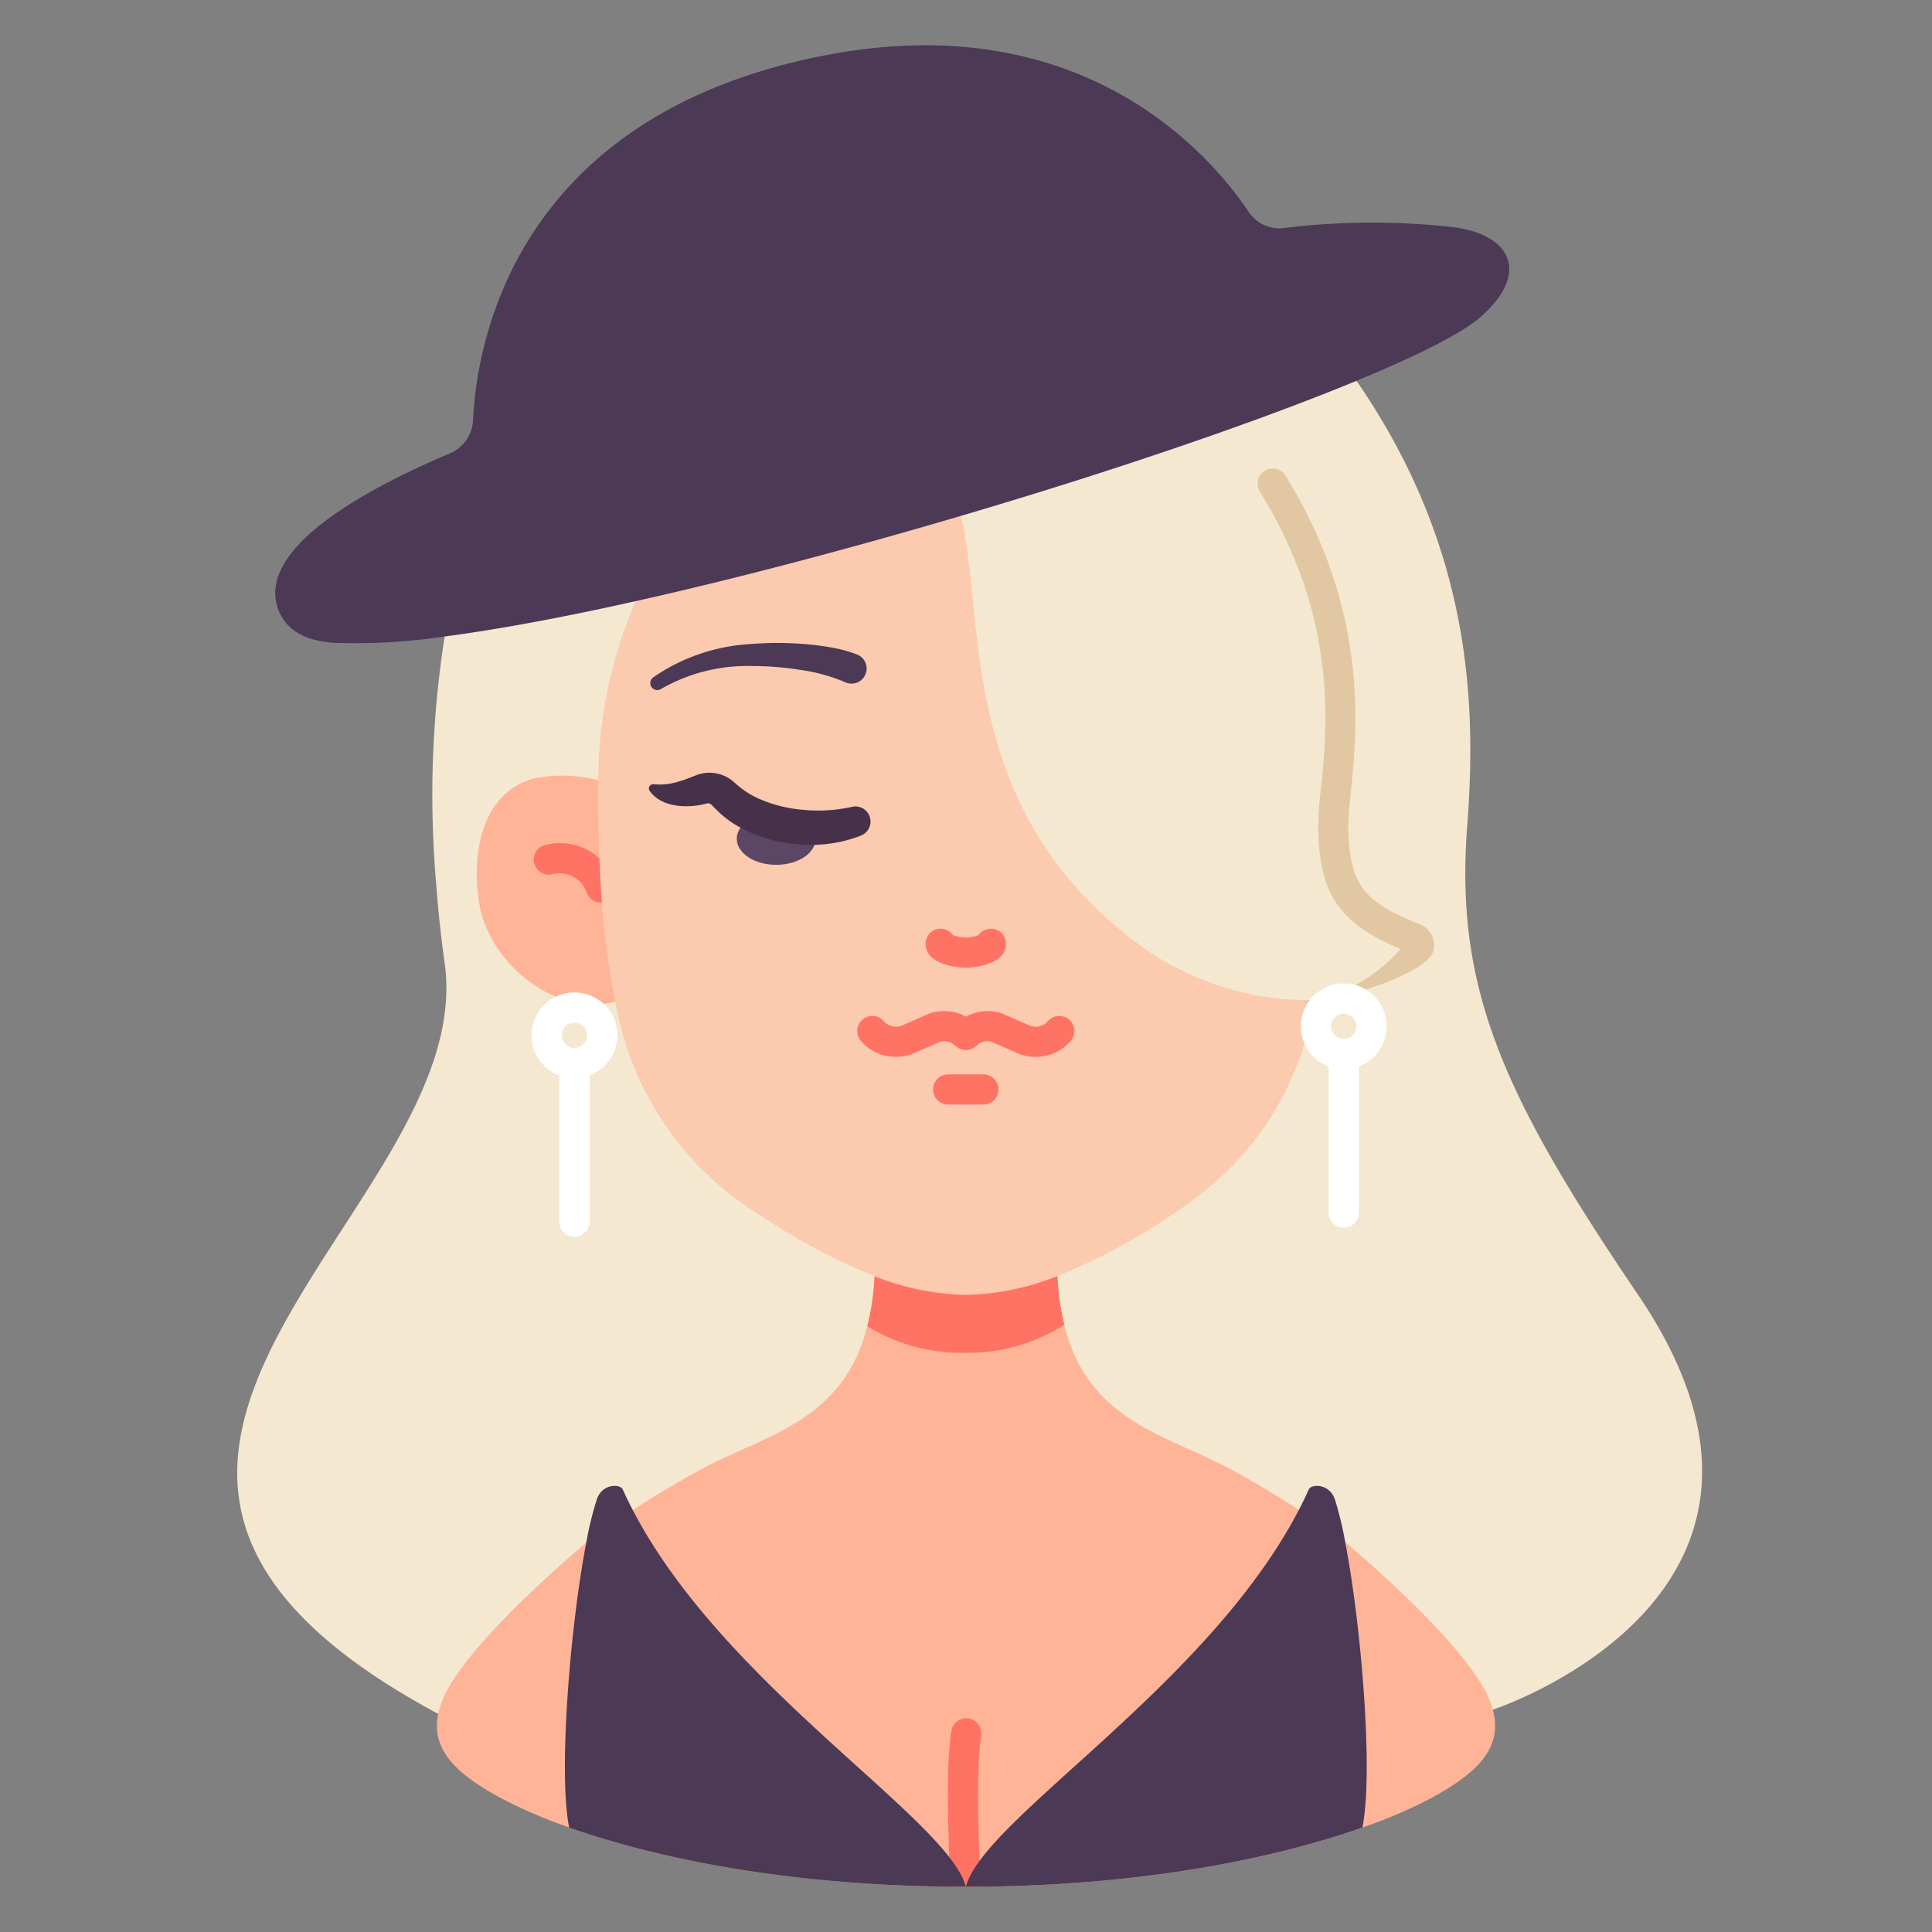 <svg id="Avatar_Flat" height="512" viewBox="0 0 128 128" width="512" xmlns="http://www.w3.org/2000/svg" data-name="Avatar Flat"><rect x="0" y="0" width="128" height="128" fill="#808080" stroke="none"/><path d="m108.53 85.79c-8.83-13.02-12.15-20.2-11.33-30.96.59-7.78.46-18.32-7.33-29.6-11.12-4.647-24.094-2.675-34.1.3-13.86 4.137-21.77 11.033-26.31 16.64a67.919 67.919 0 0 0 -.55 16.52c.12 1.7.32 3.46.57 5.27 2.1 16.37-31.65 32.84-.48 49.57 27.125 7.55 40.5 7.55 69.9-.26 0 0 23.15-7.55 9.63-27.48z" fill="#f4e9d0"/><path d="m41.917 58.771c.18 2.84.312 5.458-1.147 7.589-3.94 1.05-8.21-2.46-8.97-6.25a11.5 11.5 0 0 1 -.2-1.64c-.14-2.72.64-5.97 3.69-6.88a9.51 9.51 0 0 1 4.34.1c1.683 1.727 2.17 5.171 2.287 7.081z" fill="#ffb497"/><path d="m39.811 59.8a1 1 0 0 1 -.913-.589 1.9 1.9 0 0 0 -2.343-1.28 1 1 0 0 1 -.389-1.962 3.856 3.856 0 0 1 4.555 2.419 1 1 0 0 1 -.91 1.412z" fill="#ff7364"/><path d="m94.89 119.09a31.908 31.908 0 0 1 -4.63 1.99c-5.17 1.82-13.67 3.81-25.27 3.91-.33.01-.66.01-.99.01s-.68 0-1.01-.01c-11.59-.1-20.08-2.09-25.25-3.91a31.908 31.908 0 0 1 -4.63-1.99c-2.78-1.53-4.74-3.18-4.01-5.82a6.386 6.386 0 0 1 .82-1.8c1.4-2.24 4.34-5.34 8.96-9.31a65.543 65.543 0 0 1 7.6-4.83c4.22-2.27 9.37-3.13 10.98-9.46a16.434 16.434 0 0 0 .48-3.33c1.99.76 10.13.76 12.12 0a17.225 17.225 0 0 0 .45 3.23c1.58 6.42 6.77 7.28 11.01 9.56a65.543 65.543 0 0 1 7.6 4.83c4.62 3.97 7.56 7.07 8.96 9.31a6.386 6.386 0 0 1 .82 1.8c.73 2.64-1.23 4.29-4.01 5.82z" fill="#ffb497"/><path d="m70.51 87.77a11.917 11.917 0 0 1 -6.59 1.86 12.058 12.058 0 0 1 -6.46-1.76 16.434 16.434 0 0 0 .48-3.33c1.99.76 10.13.76 12.12 0a17.225 17.225 0 0 0 .45 3.23z" fill="#ff7364"/><path d="m76.16 63.08a19.29 19.29 0 0 0 11.08 3.18c-1.52 6.59-4.27 10.72-9.68 14.28a40.156 40.156 0 0 1 -7.5 4 17.242 17.242 0 0 1 -6.07 1.25 17.306 17.306 0 0 1 -6.2-1.3 40.417 40.417 0 0 1 -7.38-3.95 20.641 20.641 0 0 1 -9.64-14.18 51.429 51.429 0 0 1 -.96-7.56c-.12-1.91-.18-3.98-.19-6.23 0-.3 0-.59.01-.88a30.082 30.082 0 0 1 2.48-11.86c5.2-6.642 15.39-9.142 21.55-5.65 1.71 7.04-.44 19.85 12.5 28.9z" fill="#fccaaf"/><path d="m96.43 15.07c3.56.5 5.01 2.94 1.71 5.89-1.22 1.09-4.18 2.58-8.27 4.27-6.62 2.74-16.2 6-26.21 8.95-7.29 2.15-14.8 4.14-21.55 5.65-4.69 1.05-9.02 1.86-12.65 2.34a40.475 40.475 0 0 1 -7.31.42c-2.12-.14-3.35-.98-3.78-2.41-1.31-4.34 7.43-8.44 11.45-10.15a2.5 2.5 0 0 0 1.52-2.19c.23-4.94 2.63-20.1 23.2-24.15 17.25-3.4 25.75 6.7 28.19 10.35a2.439 2.439 0 0 0 2.33 1.07 47.565 47.565 0 0 1 11.37-.04z" fill="#4b3956"/><path d="m64.99 124.94v.05c-.33.01-.66.01-.99.01s-.68 0-1.01-.01c-.05-.83-.42-7.47.04-10.31a1 1 0 0 1 1.15-.83 1.019 1.019 0 0 1 .83 1.15c-.45 2.75-.03 9.87-.02 9.94z" fill="#ff7364"/><path d="m86.06 100.02c.23-.44.45-.89.65-1.34.17-.38 1.37-.4 1.73.66a22.2 22.2 0 0 1 .68 2.82c1.08 5.57 1.88 15.35 1.14 18.92-5.32 1.87-14.16 3.92-26.27 3.92 1.18-4.5 16-13.28 22.07-24.98z" fill="#4b3956"/><path d="m41.91 100.02c6.07 11.7 20.89 20.48 22.08 24.98-12.12 0-20.96-2.05-26.28-3.92-.73-3.57.06-13.34 1.14-18.92a21.978 21.978 0 0 1 .69-2.82c.35-1.06 1.55-1.04 1.72-.66.2.45.42.9.65 1.34z" fill="#4b3956"/><path d="m43.267 44.885a12.582 12.582 0 0 1 6.522-2.219 21.4 21.4 0 0 1 3.453 0c.577.041 1.153.116 1.733.215a8.8 8.8 0 0 1 1.819.485 1 1 0 0 1 -.76 1.852l-.056-.025-.039-.019a11.608 11.608 0 0 0 -2.9-.789 19.989 19.989 0 0 0 -3.179-.257 11.452 11.452 0 0 0 -6.051 1.511l-.014.009a.463.463 0 0 1 -.525-.762z" fill="#4b3956"/><ellipse cx="51.424" cy="55.57" fill="#5c4666" rx="2.611" ry="1.728"/><path d="m38.06 81.939a1 1 0 0 1 -1-1v-10.506a1 1 0 0 1 2 0v10.506a1 1 0 0 1 -1 1z" fill="#fff"/><path d="m86.243 66.337a10.138 10.138 0 0 0 6.543-3.464c-4.086-1.713-5.371-3.649-5.456-8.023a21.992 21.992 0 0 1 .173-2.46c.436-4.262 1.167-11.39-4.014-19.79a1 1 0 1 1 1.7-1.05c5.539 8.967 4.734 16.82 4.3 21.039a21.365 21.365 0 0 0 -.162 2.218c.071 3.722.937 4.915 4.629 6.378a1.538 1.538 0 0 1 1.044 1.696c-.3 1.971-8.716 3.98-8.757 3.456z" fill="#e2c7a3"/><g fill="#ff7364"><path d="m70.788 67.516a1 1 0 0 0 -1.4.186 1.1 1.1 0 0 1 -1.1.272l-1.849-.81c-.033-.014-.065-.026-.1-.037a2.989 2.989 0 0 0 -2.347.228 3 3 0 0 0 -2.351-.228c-.032.011-.065.023-.1.037l-1.851.81a1.111 1.111 0 0 1 -1.1-.272 1 1 0 1 0 -1.59 1.216 3 3 0 0 0 2.385 1.1 2.785 2.785 0 0 0 1.11-.216l1.8-.785a1.027 1.027 0 0 1 1 .276.969.969 0 0 0 .165.107 1.01 1.01 0 0 0 .165.107 1.13 1.13 0 0 0 .143.028 1.05 1.05 0 0 0 .233.043 1.076 1.076 0 0 0 .158-.031 1.007 1.007 0 0 0 .217-.044 1.022 1.022 0 0 0 .166-.111.986.986 0 0 0 .16-.106 1.011 1.011 0 0 1 .982-.269l1.793.785a2.785 2.785 0 0 0 1.11.216 3 3 0 0 0 2.385-1.1 1 1 0 0 0 -.184-1.402z"/><path d="m65.15 73.18h-2.33a1 1 0 1 1 0-2h2.33a1 1 0 0 1 0 2z"/><path d="m63.99 64.12c-.026 0-2.67-.043-2.67-1.59a1 1 0 0 1 1.822-.571 3.129 3.129 0 0 0 .848.161 3.042 3.042 0 0 0 .839-.161 1 1 0 0 1 1.821.571c0 1.547-2.633 1.59-2.66 1.59z"/></g><path d="m38.06 71.433a2.84 2.84 0 1 1 2.839-2.84 2.842 2.842 0 0 1 -2.839 2.84zm0-3.679a.84.84 0 1 0 .839.839.84.84 0 0 0 -.839-.839z" fill="#fff"/><path d="m89.027 70.835a2.839 2.839 0 1 1 2.839-2.835 2.842 2.842 0 0 1 -2.839 2.835zm0-3.678a.839.839 0 1 0 .839.84.84.84 0 0 0 -.839-.84z" fill="#fff"/><path d="m89.027 81.342a1 1 0 0 1 -1-1v-10.507a1 1 0 0 1 2 0v10.507a1 1 0 0 1 -1 1z" fill="#fff"/><path d="m43.33 51.96a4.067 4.067 0 0 0 1.542-.154c.239-.078.481-.137.719-.238l.36-.139.18-.072a2.21 2.21 0 0 1 .329-.1 2.444 2.444 0 0 1 1.511.141 2.415 2.415 0 0 1 .656.418c.117.11.138.123.191.167l.141.118a5.694 5.694 0 0 0 1.261.789 9.145 9.145 0 0 0 3.031.767 10.3 10.3 0 0 0 3.134-.187l.056-.013a1 1 0 0 1 .607 1.9 9 9 0 0 1 -3.962.59 9.462 9.462 0 0 1 -3.876-1.036 6.738 6.738 0 0 1 -1.7-1.217l-.324-.328a.347.347 0 0 0 -.086-.081.387.387 0 0 0 -.244-.063c-.926.279-2.925.433-3.813-.824a.28.28 0 0 1 .259-.439z" fill="#473049"/></svg>